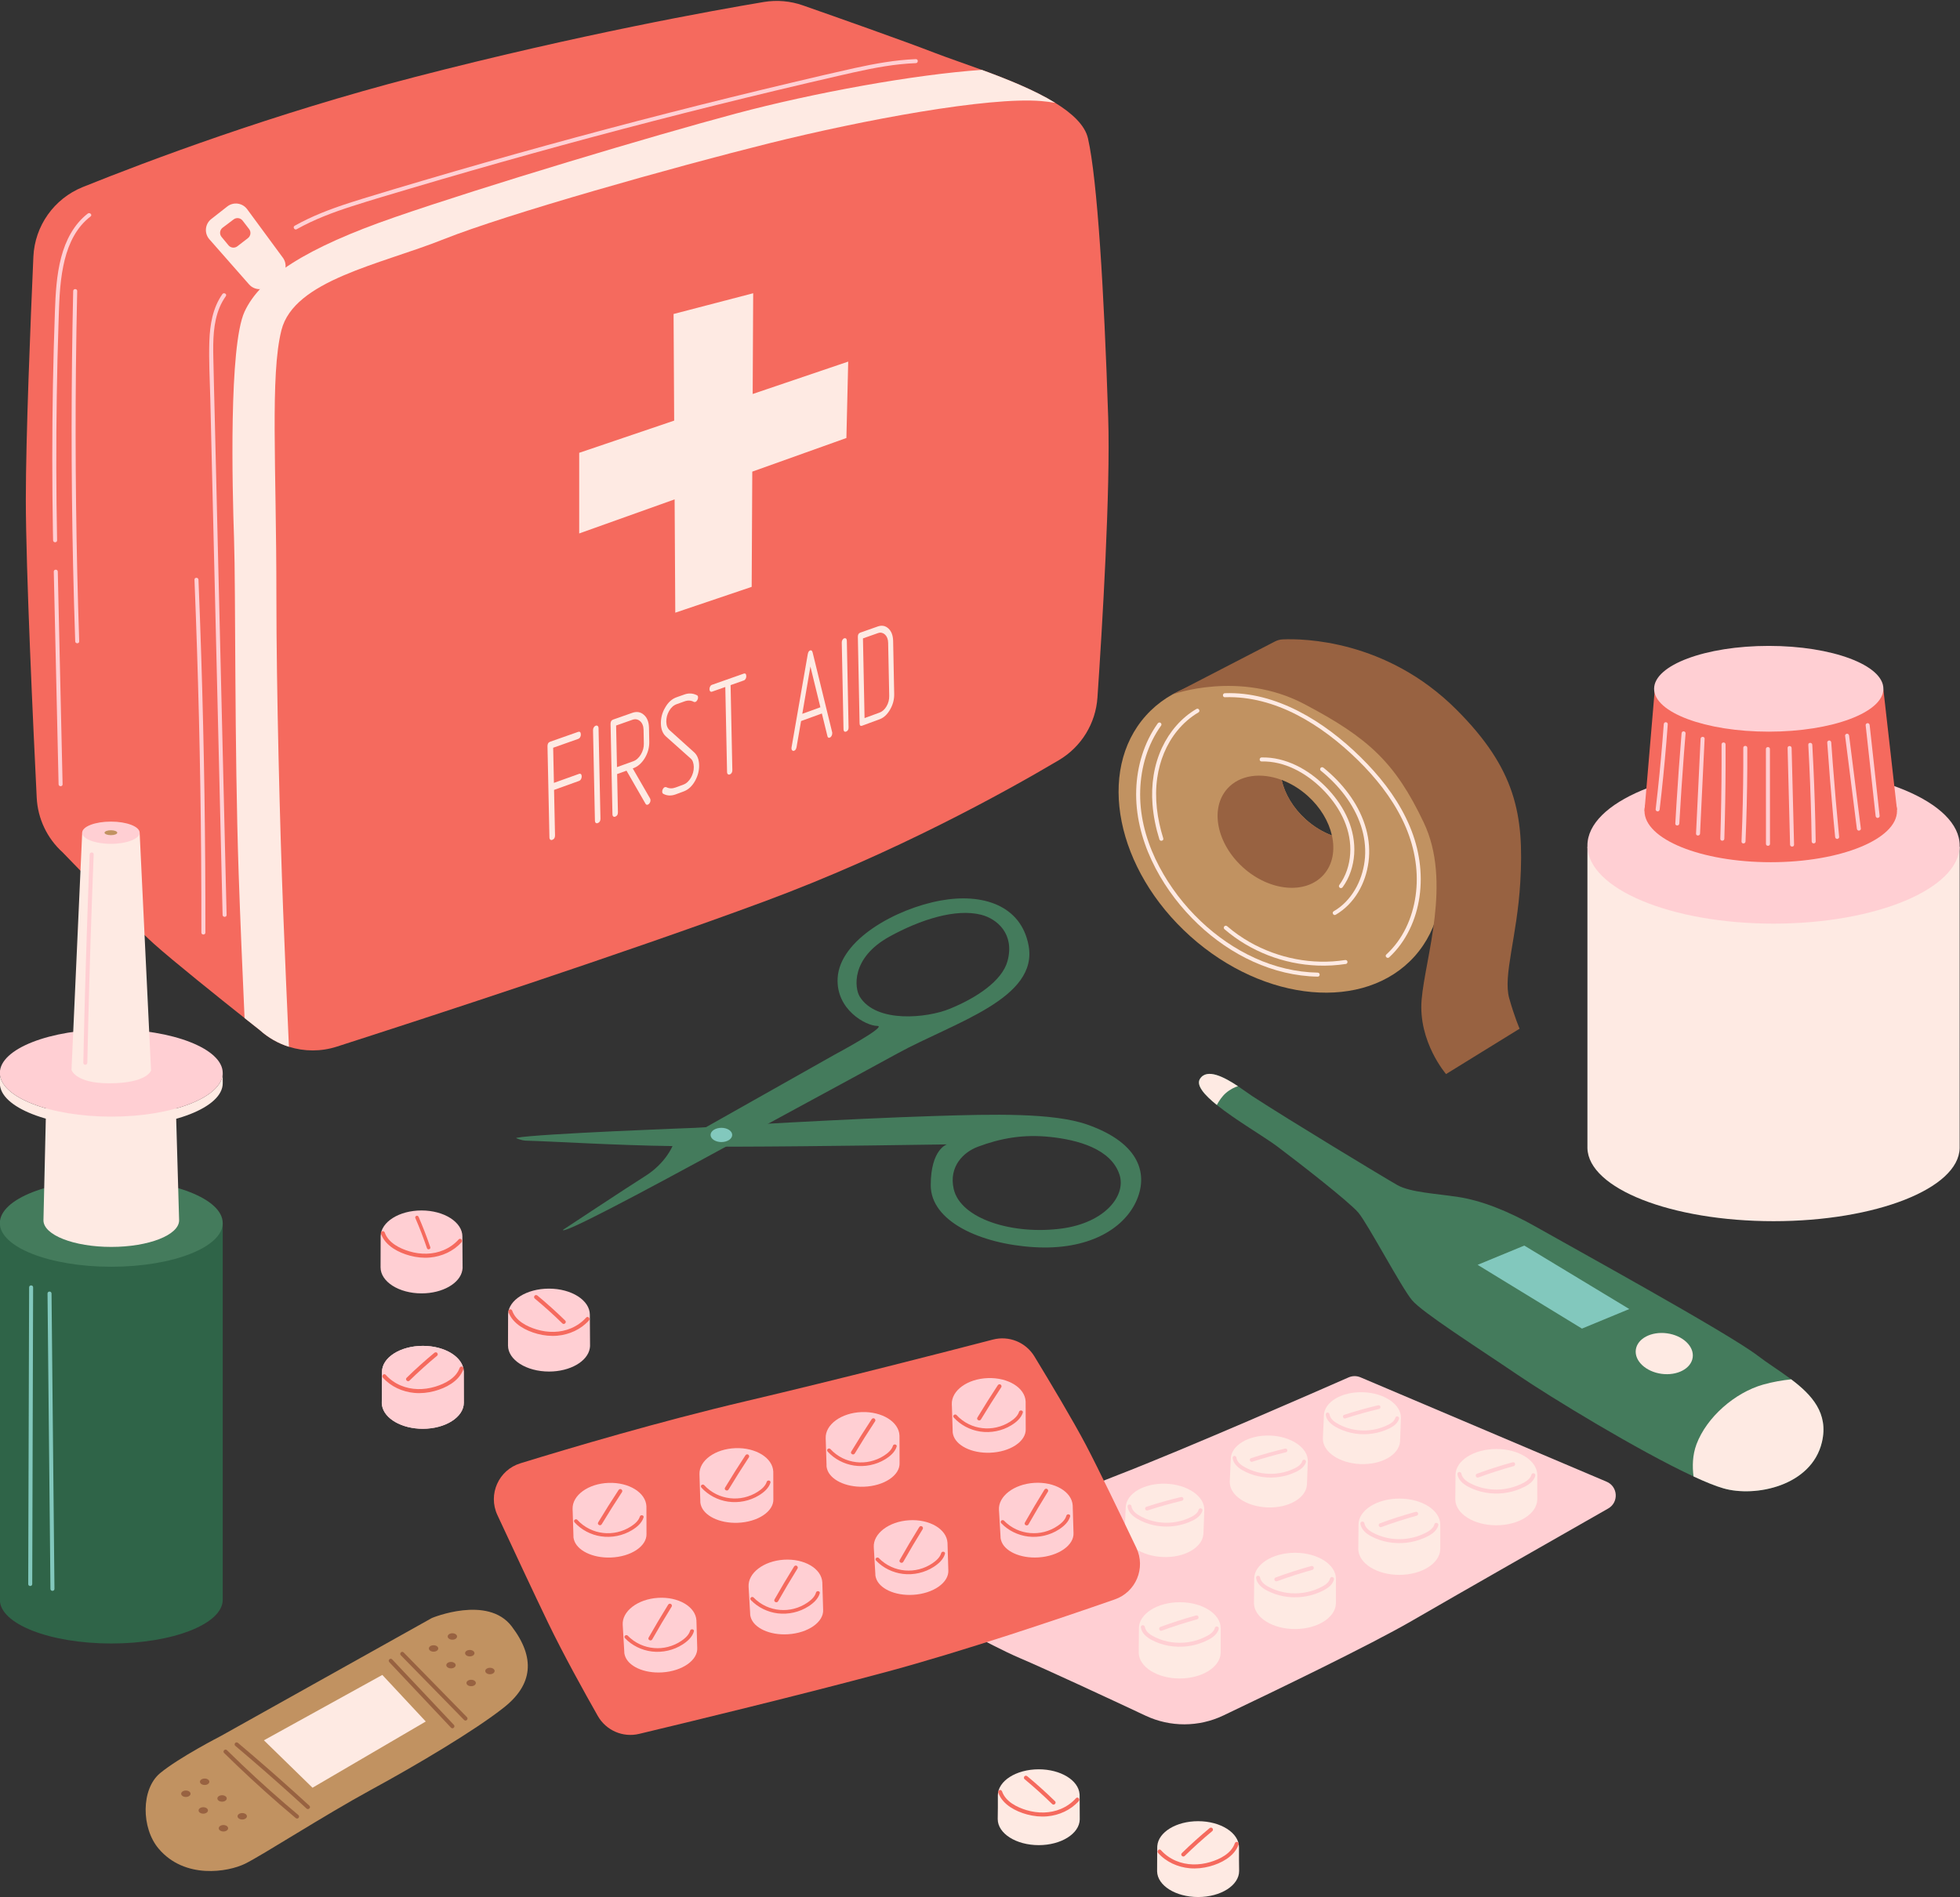 <?xml version="1.0" encoding="UTF-8"?><svg xmlns="http://www.w3.org/2000/svg" xmlns:xlink="http://www.w3.org/1999/xlink" height="408.6" preserveAspectRatio="xMidYMid meet" version="1.0" viewBox="39.0 45.6 422.1 408.6" width="422.1" zoomAndPan="magnify"><rect x="39.0" y="45.6" width="422.1" height="408.6" fill="#333333" stroke="none"/><g><g id="change1_1"><path d="M 138.887 347.727 L 138.871 341.125 C 138.871 341.113 138.871 341.105 138.871 341.098 C 138.871 341.086 138.871 341.074 138.871 341.062 L 138.867 340.992 C 138.781 337.941 134.875 335.484 130.066 335.484 C 125.203 335.484 121.262 337.996 121.262 341.098 C 121.262 341.113 121.262 341.133 121.262 341.152 C 121.262 341.152 121.227 347.023 121.227 347.023 L 121.219 347.723 C 121.219 347.727 121.219 347.73 121.219 347.734 C 121.219 347.738 121.219 347.82 121.219 347.891 C 121.219 347.953 121.25 348.195 121.273 348.344 C 121.754 351.156 125.5 353.344 130.055 353.344 C 134.93 353.344 138.887 350.832 138.887 347.734 C 138.887 347.727 138.887 347.727 138.887 347.727" fill="#ffcfd3"/></g><g id="change2_1"><path d="M 133.145 336.992 C 132.965 336.812 132.715 336.844 132.531 336.992 C 130.473 338.699 128.484 340.492 126.57 342.359 C 126.176 342.75 126.785 343.359 127.184 342.973 C 129.098 341.102 131.086 339.309 133.145 337.602 C 133.324 337.453 133.297 337.145 133.145 336.992" fill="#f56a5e"/></g><g id="change2_2"><path d="M 138.504 339.953 C 138.266 339.891 138.051 340.035 137.973 340.254 C 137.203 342.449 134.781 343.66 132.699 344.281 C 130.277 345.008 127.625 345.012 125.281 344.012 C 124.055 343.488 122.949 342.711 122.062 341.719 C 121.691 341.305 121.082 341.914 121.453 342.328 C 123.184 344.266 125.684 345.387 128.25 345.621 C 129.691 345.75 131.156 345.594 132.551 345.223 C 133.824 344.883 135.09 344.367 136.191 343.633 C 137.355 342.859 138.336 341.82 138.805 340.484 C 138.883 340.266 138.719 340.012 138.504 339.953" fill="#f56a5e"/></g><g id="change1_2"><path d="M 148.402 335.398 L 148.422 328.797 C 148.422 328.789 148.418 328.777 148.418 328.77 C 148.418 328.758 148.422 328.746 148.422 328.734 L 148.422 328.668 C 148.508 325.613 152.414 323.156 157.223 323.156 C 162.086 323.156 166.027 325.672 166.027 328.77 C 166.027 328.789 166.027 328.805 166.027 328.824 C 166.027 328.824 166.066 334.695 166.066 334.695 L 166.07 335.398 C 166.07 335.398 166.07 335.402 166.07 335.406 C 166.07 335.414 166.07 335.496 166.07 335.562 C 166.07 335.629 166.039 335.867 166.016 336.02 C 165.535 338.828 161.789 341.016 157.238 341.016 C 152.359 341.016 148.402 338.504 148.402 335.406 C 148.406 335.398 148.402 335.398 148.402 335.398" fill="#ffcfd3"/></g><g id="change2_3"><path d="M 154.145 324.664 C 154.324 324.484 154.574 324.516 154.758 324.664 C 156.816 326.371 158.805 328.164 160.719 330.035 C 161.117 330.422 160.504 331.031 160.105 330.645 C 158.195 328.773 156.203 326.984 154.145 325.273 C 153.965 325.125 153.992 324.816 154.145 324.664" fill="#f56a5e"/></g><g id="change2_4"><path d="M 148.785 327.629 C 149.023 327.562 149.238 327.707 149.316 327.93 C 150.086 330.125 152.508 331.332 154.59 331.957 C 157.012 332.68 159.664 332.684 162.008 331.684 C 163.234 331.16 164.34 330.387 165.227 329.391 C 165.598 328.977 166.207 329.59 165.836 330.004 C 164.105 331.941 161.605 333.062 159.039 333.293 C 157.598 333.422 156.133 333.27 154.738 332.895 C 153.465 332.555 152.199 332.039 151.098 331.309 C 149.934 330.531 148.953 329.496 148.484 328.156 C 148.406 327.938 148.57 327.688 148.785 327.629" fill="#f56a5e"/></g><g id="change1_3"><path d="M 120.957 318.562 L 120.973 311.961 C 120.973 311.953 120.973 311.941 120.973 311.934 C 120.973 311.922 120.973 311.91 120.973 311.898 L 120.973 311.832 C 121.062 308.777 124.969 306.32 129.777 306.32 C 134.641 306.32 138.582 308.836 138.582 311.934 C 138.582 311.953 138.578 311.969 138.578 311.988 C 138.582 311.988 138.617 317.859 138.617 317.859 L 138.621 318.562 C 138.621 318.562 138.621 318.566 138.621 318.57 C 138.621 318.578 138.625 318.66 138.625 318.727 C 138.625 318.793 138.594 319.031 138.566 319.18 C 138.09 321.992 134.344 324.18 129.789 324.18 C 124.914 324.18 120.957 321.668 120.957 318.57 C 120.957 318.562 120.957 318.562 120.957 318.562" fill="#ffcfd3"/></g><g id="change2_5"><path d="M 128.684 307.473 C 128.891 307.406 129.074 307.531 129.156 307.715 C 130.078 309.852 130.918 312.02 131.664 314.219 C 131.82 314.676 131.105 314.902 130.949 314.445 C 130.203 312.246 129.363 310.074 128.441 307.941 C 128.359 307.758 128.5 307.531 128.684 307.473" fill="#f56a5e"/></g><g id="change2_6"><path d="M 121.34 310.789 C 121.578 310.727 121.793 310.871 121.871 311.094 C 122.641 313.289 125.062 314.496 127.145 315.121 C 129.566 315.844 132.215 315.848 134.562 314.848 C 135.789 314.324 136.891 313.551 137.781 312.555 C 138.152 312.141 138.762 312.754 138.391 313.164 C 136.66 315.105 134.16 316.227 131.594 316.457 C 130.152 316.586 128.688 316.43 127.293 316.059 C 126.02 315.719 124.754 315.203 123.652 314.473 C 122.488 313.695 121.508 312.66 121.035 311.32 C 120.961 311.102 121.125 310.852 121.34 310.789" fill="#f56a5e"/></g><g id="change3_1"><path d="M 305.855 448.551 L 305.828 446.18 C 305.828 446.18 305.828 443.609 305.828 443.477 C 305.828 440.375 301.887 437.863 297.023 437.863 C 292.312 437.863 288.469 440.223 288.234 443.188 C 288.227 443.25 288.223 443.316 288.223 443.379 L 288.207 444.781 L 288.191 448.59 L 288.191 448.68 C 288.273 451.738 292.195 454.199 297.023 454.199 C 301.902 454.199 305.855 451.688 305.855 448.59 C 305.855 448.578 305.855 448.562 305.855 448.551" fill="#feeae3"/></g><g id="change2_7"><path d="M 300.094 439.371 C 299.914 439.191 299.66 439.223 299.48 439.371 C 297.422 441.078 295.434 442.871 293.52 444.738 C 293.121 445.129 293.734 445.738 294.133 445.352 C 296.043 443.48 298.031 441.688 300.094 439.98 C 300.27 439.832 300.246 439.523 300.094 439.371" fill="#f56a5e"/></g><g id="change2_8"><path d="M 305.453 442.332 C 305.215 442.27 305 442.414 304.922 442.633 C 304.152 444.832 301.73 446.039 299.648 446.66 C 297.227 447.387 294.574 447.391 292.23 446.391 C 291.004 445.867 289.898 445.09 289.012 444.098 C 288.641 443.684 288.031 444.293 288.402 444.707 C 290.133 446.645 292.633 447.766 295.199 448 C 296.641 448.129 298.105 447.973 299.5 447.602 C 300.773 447.262 302.039 446.746 303.141 446.012 C 304.305 445.238 305.285 444.199 305.754 442.863 C 305.832 442.645 305.668 442.391 305.453 442.332" fill="#f56a5e"/></g><g id="change3_2"><path d="M 253.867 437.375 L 253.895 435 C 253.895 435 253.895 432.434 253.895 432.297 C 253.895 429.199 257.836 426.688 262.699 426.688 C 267.41 426.688 271.254 429.043 271.488 432.008 C 271.496 432.074 271.5 432.137 271.5 432.203 L 271.516 433.605 L 271.531 437.41 L 271.531 437.504 C 271.449 440.559 267.527 443.023 262.699 443.023 C 257.82 443.023 253.867 440.512 253.867 437.41 C 253.867 437.398 253.867 437.387 253.867 437.375" fill="#feeae3"/></g><g id="change2_9"><path d="M 259.633 428.191 C 259.809 428.016 260.062 428.043 260.242 428.191 C 262.301 429.898 264.289 431.691 266.203 433.562 C 266.602 433.949 265.988 434.562 265.594 434.172 C 263.68 432.301 261.691 430.512 259.633 428.801 C 259.453 428.652 259.477 428.348 259.633 428.191" fill="#f56a5e"/></g><g id="change2_10"><path d="M 254.27 431.156 C 254.508 431.09 254.723 431.234 254.801 431.457 C 255.57 433.652 257.992 434.859 260.074 435.484 C 262.496 436.207 265.148 436.211 267.492 435.211 C 268.719 434.688 269.824 433.914 270.711 432.918 C 271.082 432.504 271.691 433.117 271.32 433.531 C 269.59 435.469 267.094 436.59 264.523 436.82 C 263.086 436.949 261.617 436.793 260.223 436.422 C 258.949 436.082 257.684 435.566 256.582 434.836 C 255.418 434.062 254.438 433.023 253.969 431.688 C 253.891 431.465 254.059 431.215 254.27 431.156" fill="#f56a5e"/></g><g id="change4_1"><path d="M 73.164 443.781 C 69.387 439.316 69.371 430.918 73.477 427.52 C 77.586 424.121 86.488 419.555 86.488 419.555 L 132.023 394.094 C 132.023 394.094 144.012 389.105 149.188 395.891 C 154.359 402.676 153.742 408.461 147.504 413.387 C 141.262 418.312 128.98 425.625 118.902 431.109 C 108.824 436.594 95.41 445.254 91.762 447.035 C 88.105 448.816 78.789 450.426 73.164 443.781" fill="#c19261"/></g><g id="change3_3"><path d="M 95.836 420.441 L 106.301 430.656 L 130.691 416.391 L 121.336 406.359 L 95.836 420.441" fill="#feeae3"/></g><g id="change5_1"><path d="M 105.629 434.531 C 101.703 430.93 97.719 427.391 93.676 423.914 C 92.543 422.941 91.406 421.973 90.262 421.008 C 90.086 420.859 89.828 420.836 89.652 421.008 C 89.496 421.164 89.473 421.469 89.652 421.617 C 93.723 425.059 97.742 428.559 101.703 432.125 C 102.812 433.125 103.918 434.133 105.02 435.141 C 105.43 435.516 106.039 434.906 105.629 434.531" fill="#986241"/></g><g id="change5_2"><path d="M 103.277 436.562 C 99.125 433.082 95.078 429.473 91.152 425.738 C 90.047 424.688 88.957 423.633 87.871 422.566 C 87.473 422.176 86.863 422.785 87.262 423.176 C 91.125 426.977 95.105 430.66 99.195 434.215 C 100.344 435.211 101.504 436.195 102.668 437.176 C 102.848 437.324 103.102 437.352 103.277 437.176 C 103.434 437.02 103.457 436.715 103.277 436.562" fill="#986241"/></g><g id="change5_3"><path d="M 136.746 417.117 L 126.371 406.109 C 125.398 405.074 124.422 404.039 123.445 403.004 C 123.062 402.598 122.453 403.211 122.836 403.613 L 133.211 414.625 C 134.184 415.66 135.16 416.695 136.137 417.73 C 136.516 418.133 137.125 417.523 136.746 417.117" fill="#986241"/></g><g id="change5_4"><path d="M 139.562 415.457 C 136.023 411.836 132.484 408.219 128.945 404.602 C 127.938 403.57 126.934 402.543 125.926 401.516 C 125.539 401.117 124.926 401.73 125.316 402.125 C 128.855 405.746 132.395 409.363 135.938 412.98 C 136.941 414.008 137.949 415.035 138.953 416.066 C 139.344 416.461 139.953 415.852 139.562 415.457" fill="#986241"/></g><g id="change5_5"><path d="M 82.062 429.371 C 82.062 428.988 82.516 428.676 83.074 428.676 C 83.629 428.676 84.082 428.988 84.082 429.371 C 84.082 429.754 83.629 430.066 83.074 430.066 C 82.516 430.066 82.062 429.754 82.062 429.371" fill="#986241"/></g><g id="change5_6"><path d="M 85.812 432.969 C 85.812 432.582 86.266 432.273 86.824 432.273 C 87.379 432.273 87.832 432.582 87.832 432.969 C 87.832 433.352 87.379 433.66 86.824 433.66 C 86.266 433.66 85.812 433.352 85.812 432.969" fill="#986241"/></g><g id="change5_7"><path d="M 90.156 436.805 C 90.156 436.422 90.609 436.113 91.164 436.113 C 91.723 436.113 92.176 436.422 92.176 436.805 C 92.176 437.188 91.723 437.5 91.164 437.5 C 90.609 437.5 90.156 437.188 90.156 436.805" fill="#986241"/></g><g id="change5_8"><path d="M 78.016 431.953 C 78.016 431.566 78.469 431.258 79.023 431.258 C 79.582 431.258 80.035 431.566 80.035 431.953 C 80.035 432.336 79.582 432.645 79.023 432.645 C 78.469 432.645 78.016 432.336 78.016 431.953" fill="#986241"/></g><g id="change5_9"><path d="M 81.766 435.547 C 81.766 435.164 82.219 434.855 82.777 434.855 C 83.332 434.855 83.785 435.164 83.785 435.547 C 83.785 435.93 83.332 436.242 82.777 436.242 C 82.219 436.242 81.766 435.93 81.766 435.547" fill="#986241"/></g><g id="change5_10"><path d="M 86.109 439.387 C 86.109 439.004 86.562 438.691 87.117 438.691 C 87.676 438.691 88.129 439.004 88.129 439.387 C 88.129 439.77 87.676 440.082 87.117 440.082 C 86.562 440.082 86.109 439.77 86.109 439.387" fill="#986241"/></g><g id="change5_11"><path d="M 135.41 398.078 C 135.41 397.695 135.863 397.387 136.422 397.387 C 136.977 397.387 137.43 397.695 137.43 398.078 C 137.43 398.465 136.977 398.773 136.422 398.773 C 135.863 398.773 135.41 398.465 135.41 398.078" fill="#986241"/></g><g id="change5_12"><path d="M 139.16 401.676 C 139.16 401.293 139.613 400.98 140.172 400.98 C 140.727 400.98 141.18 401.293 141.18 401.676 C 141.18 402.059 140.727 402.371 140.172 402.371 C 139.613 402.371 139.16 402.059 139.16 401.676" fill="#986241"/></g><g id="change5_13"><path d="M 143.504 405.516 C 143.504 405.133 143.957 404.82 144.516 404.82 C 145.07 404.82 145.523 405.133 145.523 405.516 C 145.523 405.898 145.07 406.211 144.516 406.211 C 143.957 406.211 143.504 405.898 143.504 405.516" fill="#986241"/></g><g id="change5_14"><path d="M 131.363 400.66 C 131.363 400.277 131.816 399.969 132.371 399.969 C 132.93 399.969 133.383 400.277 133.383 400.66 C 133.383 401.043 132.93 401.355 132.371 401.355 C 131.816 401.355 131.363 401.043 131.363 400.66" fill="#986241"/></g><g id="change5_15"><path d="M 135.113 404.258 C 135.113 403.875 135.566 403.562 136.125 403.562 C 136.68 403.562 137.133 403.875 137.133 404.258 C 137.133 404.641 136.68 404.949 136.125 404.949 C 135.566 404.949 135.113 404.641 135.113 404.258" fill="#986241"/></g><g id="change5_16"><path d="M 139.457 408.098 C 139.457 407.715 139.91 407.402 140.469 407.402 C 141.023 407.402 141.477 407.715 141.477 408.098 C 141.477 408.48 141.023 408.789 140.469 408.789 C 139.91 408.789 139.457 408.48 139.457 408.098" fill="#986241"/></g><g id="change3_4"><path d="M 380.863 227.984 L 380.863 292.898 C 381.078 301.602 398.941 308.629 420.949 308.629 C 442.957 308.629 460.82 301.602 461.027 292.898 C 461.031 292.898 461.031 227.984 461.031 227.984 L 380.863 227.984" fill="#feeae3"/></g><g id="change1_4"><path d="M 380.863 227.715 C 380.863 218.426 398.812 210.895 420.949 210.895 C 443.086 210.895 461.031 218.426 461.031 227.715 C 461.031 237.008 443.086 244.539 420.949 244.539 C 398.812 244.539 380.863 237.008 380.863 227.715" fill="#ffcfd3"/></g><g id="change2_11"><path d="M 393.152 220.262 C 393.152 214.16 405.328 209.211 420.344 209.211 C 435.363 209.211 447.535 214.16 447.535 220.262 C 447.535 226.363 435.363 231.309 420.344 231.309 C 405.328 231.309 393.152 226.363 393.152 220.262" fill="#f56a5e"/></g><g id="change2_12"><path d="M 393.152 220.262 L 395.383 193.957 L 444.598 194.086 L 447.535 220.027 L 393.152 220.262" fill="#f56a5e"/></g><g id="change1_5"><path d="M 395.223 193.957 C 395.223 188.855 406.277 184.719 419.914 184.719 C 433.547 184.719 444.602 188.855 444.602 193.957 C 444.602 199.059 433.547 203.191 419.914 203.191 C 406.277 203.191 395.223 199.059 395.223 193.957" fill="#ffcfd3"/></g><g id="change1_6"><path d="M 397.734 201.152 C 397.488 201.152 397.32 201.352 397.305 201.582 C 396.953 206.371 396.523 211.156 396.008 215.934 C 395.859 217.27 395.711 218.605 395.555 219.938 C 395.527 220.168 395.77 220.367 395.984 220.367 C 396.242 220.367 396.391 220.172 396.418 219.938 C 396.98 215.168 397.457 210.387 397.855 205.602 C 397.965 204.262 398.066 202.922 398.164 201.582 C 398.184 201.352 397.957 201.152 397.734 201.152" fill="#ffcfd3"/></g><g id="change1_7"><path d="M 401.57 203.117 C 401.32 203.117 401.16 203.312 401.141 203.547 C 400.723 208.594 400.355 213.648 400.043 218.703 C 399.953 220.129 399.867 221.559 399.789 222.984 C 399.758 223.539 400.621 223.539 400.652 222.984 C 400.938 217.93 401.273 212.875 401.66 207.824 C 401.773 206.398 401.887 204.973 402.004 203.547 C 402.023 203.316 401.793 203.117 401.57 203.117" fill="#ffcfd3"/></g><g id="change1_8"><path d="M 405.238 204.723 C 404.98 210.039 404.727 215.352 404.469 220.668 C 404.398 222.16 404.324 223.656 404.254 225.148 C 404.227 225.703 405.09 225.703 405.117 225.148 C 405.371 219.836 405.629 214.52 405.883 209.203 C 405.957 207.711 406.027 206.219 406.102 204.723 C 406.125 204.168 405.262 204.172 405.238 204.723" fill="#ffcfd3"/></g><g id="change1_9"><path d="M 410.613 205.934 C 410.609 205.375 409.746 205.375 409.75 205.934 C 409.773 211.215 409.727 216.5 409.605 221.781 C 409.57 223.277 409.531 224.77 409.484 226.262 C 409.469 226.816 410.328 226.816 410.348 226.262 C 410.512 220.98 410.602 215.695 410.617 210.41 C 410.621 208.918 410.621 207.426 410.613 205.934" fill="#ffcfd3"/></g><g id="change1_10"><path d="M 415.293 206.672 C 415.293 206.117 414.43 206.117 414.43 206.672 C 414.453 211.91 414.383 217.152 414.215 222.387 C 414.168 223.875 414.109 225.363 414.051 226.852 C 414.023 227.406 414.891 227.406 414.91 226.852 C 415.133 221.617 415.258 216.379 415.289 211.141 C 415.301 209.648 415.301 208.16 415.293 206.672" fill="#ffcfd3"/></g><g id="change1_11"><path d="M 420.168 211.41 C 420.168 209.914 420.164 208.422 420.164 206.926 C 420.164 206.371 419.301 206.371 419.301 206.926 C 419.305 212.242 419.309 217.562 419.312 222.879 C 419.312 224.371 419.312 225.867 419.312 227.363 C 419.312 227.918 420.18 227.918 420.18 227.363 C 420.176 222.043 420.172 216.727 420.168 211.41" fill="#ffcfd3"/></g><g id="change1_12"><path d="M 424.953 211.266 C 424.914 209.746 424.875 208.223 424.836 206.703 C 424.82 206.148 423.957 206.148 423.973 206.703 L 424.387 222.969 C 424.426 224.488 424.465 226.012 424.504 227.531 C 424.516 228.086 425.379 228.09 425.363 227.531 C 425.227 222.109 425.09 216.688 424.953 211.266" fill="#ffcfd3"/></g><g id="change1_13"><path d="M 429.523 210.574 C 429.453 209.055 429.375 207.535 429.289 206.016 C 429.262 205.465 428.398 205.461 428.43 206.016 C 428.727 211.434 428.941 216.855 429.07 222.277 C 429.105 223.801 429.137 225.32 429.16 226.844 C 429.168 227.398 430.031 227.398 430.023 226.844 C 429.941 221.418 429.773 215.992 429.523 210.574" fill="#ffcfd3"/></g><g id="change1_14"><path d="M 433.695 209.969 C 433.582 208.488 433.473 207.004 433.371 205.52 C 433.355 205.289 433.184 205.09 432.938 205.09 C 432.719 205.09 432.492 205.285 432.508 205.52 C 432.879 210.828 433.305 216.129 433.789 221.426 C 433.926 222.906 434.066 224.387 434.211 225.867 C 434.234 226.098 434.395 226.297 434.641 226.297 C 434.859 226.297 435.098 226.102 435.074 225.867 C 434.555 220.574 434.098 215.273 433.695 209.969" fill="#ffcfd3"/></g><g id="change1_15"><path d="M 437.777 208.469 C 437.59 207 437.402 205.531 437.219 204.066 C 437.188 203.832 437.039 203.633 436.785 203.633 C 436.574 203.633 436.324 203.832 436.355 204.066 C 437.016 209.27 437.672 214.473 438.332 219.676 C 438.516 221.145 438.703 222.613 438.887 224.082 C 438.918 224.312 439.066 224.512 439.32 224.512 C 439.531 224.512 439.781 224.312 439.75 224.082 C 439.094 218.879 438.434 213.672 437.777 208.469" fill="#ffcfd3"/></g><g id="change1_16"><path d="M 442.117 206.078 L 441.645 201.793 C 441.621 201.562 441.465 201.359 441.215 201.359 C 441 201.359 440.758 201.559 440.781 201.793 C 441.34 206.879 441.898 211.969 442.457 217.055 C 442.613 218.484 442.77 219.91 442.93 221.34 C 442.953 221.574 443.109 221.773 443.359 221.773 C 443.574 221.773 443.816 221.574 443.793 221.34 C 443.234 216.254 442.676 211.168 442.117 206.078" fill="#ffcfd3"/></g><g id="change4_2"><path d="M 315.008 213.586 C 316.949 214.312 318.871 215.457 320.609 217.012 C 323.379 219.492 325.164 222.559 325.836 225.547 C 323.895 224.824 321.973 223.676 320.238 222.121 C 317.469 219.641 315.68 216.574 315.008 213.586 Z M 334.062 204.066 C 318.086 189.75 296.469 187.812 285.777 199.738 C 275.086 211.668 279.371 232.945 295.348 247.266 C 311.324 261.582 332.941 263.52 343.633 251.594 C 354.324 239.66 350.039 218.387 334.062 204.066" fill="#c19261"/></g><g id="change5_17"><path d="M 324.035 234.027 C 320.207 238.297 312.469 237.605 306.746 232.48 C 301.027 227.352 299.496 219.734 303.324 215.465 C 305.988 212.488 310.555 211.922 315.008 213.586 C 315.68 216.574 317.469 219.641 320.238 222.121 C 321.973 223.676 323.895 224.824 325.836 225.547 C 326.559 228.73 326.012 231.824 324.035 234.027" fill="#986241"/></g><g id="change5_18"><path d="M 350.418 276.941 C 350.418 276.941 344.395 269.996 345.156 260.926 C 345.922 251.852 351.707 235.559 345.609 222.754 C 339.512 209.945 333.832 204.562 319.816 197.211 C 305.895 189.902 291.48 195.184 291.48 195.184 L 313.578 183.762 C 314.098 183.496 314.668 183.34 315.254 183.316 C 319.492 183.129 337.531 183.32 352.652 198.441 C 365.422 211.207 367.258 221.109 366.406 235.613 C 365.723 247.336 362.648 255.738 364.02 260.613 C 365.164 264.688 366.258 267.168 366.258 267.168 L 350.418 276.941" fill="#986241"/></g><g id="change3_5"><path d="M 322.777 255.094 C 318.105 255.012 313.484 253.879 309.238 251.945 C 304.945 249.992 301.02 247.27 297.605 244.027 C 294.023 240.629 290.973 236.648 288.664 232.281 C 286.273 227.77 284.711 222.754 284.551 217.629 C 284.398 212.695 285.492 207.68 288.043 203.426 C 288.363 202.891 288.703 202.367 289.066 201.863 C 289.203 201.672 289.102 201.383 288.91 201.273 C 288.695 201.145 288.457 201.238 288.32 201.426 C 285.348 205.586 283.855 210.668 283.691 215.75 C 283.52 220.984 284.805 226.168 287.012 230.898 C 289.164 235.508 292.176 239.746 295.727 243.387 C 299.086 246.832 302.992 249.781 307.289 251.961 C 311.562 254.133 316.227 255.535 321.016 255.879 C 321.602 255.922 322.191 255.945 322.777 255.957 C 323.336 255.969 323.336 255.105 322.777 255.094" fill="#feeae3"/></g><g id="change3_6"><path d="M 342.645 223.68 C 340.531 218.617 337.258 214.125 333.484 210.176 C 329.637 206.148 325.27 202.523 320.43 199.75 C 315.664 197.02 310.348 195.129 304.824 194.914 C 304.145 194.887 303.465 194.887 302.785 194.91 C 302.234 194.934 302.23 195.797 302.785 195.773 C 308.191 195.582 313.488 197.094 318.266 199.555 C 323.121 202.059 327.48 205.461 331.379 209.273 C 335.207 213.02 338.617 217.27 340.988 222.102 C 343.227 226.668 344.41 231.699 344.047 236.797 C 343.707 241.559 342.023 246.328 338.809 249.914 C 338.414 250.359 337.992 250.781 337.555 251.188 C 337.148 251.562 337.758 252.176 338.168 251.797 C 341.84 248.402 344 243.656 344.699 238.746 C 345.43 233.621 344.633 228.445 342.645 223.68" fill="#feeae3"/></g><g id="change3_7"><path d="M 329.305 222.07 C 328.293 219.68 326.801 217.516 325.035 215.621 C 323.281 213.742 321.238 212.098 318.973 210.875 C 316.715 209.66 314.219 208.863 311.648 208.754 C 311.332 208.738 311.016 208.738 310.695 208.746 C 310.145 208.758 310.141 209.621 310.695 209.609 C 313.141 209.551 315.551 210.16 317.746 211.219 C 319.984 212.297 322 213.793 323.758 215.539 C 325.516 217.293 327.027 219.301 328.117 221.535 C 329.191 223.734 329.812 226.148 329.805 228.598 C 329.797 231.012 329.195 233.434 327.918 235.492 C 327.758 235.75 327.59 236 327.41 236.242 C 327.273 236.434 327.379 236.727 327.566 236.836 C 327.785 236.961 328.02 236.867 328.156 236.68 C 329.66 234.617 330.461 232.113 330.633 229.582 C 330.809 227.008 330.305 224.438 329.305 222.07" fill="#feeae3"/></g><g id="change3_8"><path d="M 333.207 224.172 C 332.535 221.715 331.395 219.391 329.949 217.293 C 328.488 215.172 326.727 213.258 324.773 211.582 C 324.527 211.375 324.281 211.172 324.035 210.969 C 323.852 210.82 323.602 210.789 323.422 210.969 C 323.27 211.121 323.242 211.43 323.422 211.578 C 325.355 213.145 327.133 214.922 328.621 216.918 C 330.098 218.895 331.309 221.082 332.082 223.426 C 332.809 225.637 333.137 227.945 332.961 230.27 C 332.793 232.465 332.191 234.641 331.164 236.59 C 330.152 238.508 328.727 240.223 326.922 241.438 C 326.691 241.594 326.457 241.738 326.219 241.879 C 325.742 242.156 326.176 242.902 326.656 242.625 C 328.641 241.465 330.273 239.781 331.461 237.82 C 332.664 235.832 333.41 233.586 333.719 231.285 C 334.035 228.902 333.844 226.488 333.207 224.172" fill="#feeae3"/></g><g id="change3_9"><path d="M 296.656 198.305 C 293.402 200.203 290.875 203.191 289.277 206.582 C 287.477 210.406 286.875 214.68 287.203 218.875 C 287.402 221.43 287.922 223.949 288.684 226.395 C 288.852 226.922 289.684 226.695 289.516 226.164 C 288.211 221.988 287.594 217.512 288.219 213.156 C 288.746 209.48 290.164 205.906 292.516 203.012 C 293.801 201.434 295.336 200.074 297.09 199.047 C 297.57 198.77 297.137 198.023 296.656 198.305" fill="#feeae3"/></g><g id="change3_10"><path d="M 329.18 252.688 C 329.113 252.441 328.879 252.352 328.648 252.387 C 325.16 252.926 321.566 252.84 318.102 252.18 C 314.613 251.516 311.234 250.285 308.145 248.527 C 306.422 247.547 304.793 246.406 303.289 245.109 C 303.113 244.961 302.852 244.938 302.68 245.109 C 302.523 245.266 302.5 245.57 302.68 245.723 C 305.465 248.125 308.656 250.016 312.086 251.352 C 315.477 252.672 319.09 253.426 322.723 253.57 C 324.781 253.656 326.844 253.531 328.879 253.219 C 329.109 253.184 329.234 252.895 329.18 252.688" fill="#feeae3"/></g><g id="change1_17"><path d="M 302.441 415.105 C 297.16 417.617 291.031 417.637 285.734 415.152 C 277.293 411.195 264.633 405.301 258.605 402.723 C 252.121 399.949 240.094 393.164 233.117 389.141 C 230.844 387.828 231.004 384.496 233.395 383.41 C 244.039 378.574 267.086 368.203 279.68 363.328 C 294.5 357.594 323.07 345.07 329.426 342.277 C 330.242 341.918 331.164 341.91 331.984 342.258 L 384.996 364.742 C 387.457 365.785 387.656 369.191 385.336 370.516 C 374.844 376.492 352.582 389.191 342.969 394.758 C 334.066 399.91 313.906 409.645 302.441 415.105" fill="#ffcfd3"/></g><g id="change3_11"><path d="M 301.887 396.309 L 301.887 396.293 C 301.871 393.203 297.934 390.699 293.082 390.699 C 288.219 390.699 284.273 393.211 284.273 396.309 C 284.273 396.344 284.277 396.379 284.277 396.41 C 284.273 396.41 284.234 401.492 284.234 401.492 C 284.234 401.5 284.234 401.508 284.234 401.516 C 284.234 401.52 284.234 401.523 284.234 401.531 L 284.234 401.605 C 284.316 404.664 288.234 407.125 293.059 407.125 C 297.867 407.125 301.777 404.68 301.879 401.637 C 301.883 401.637 301.883 401.566 301.883 401.566 C 301.883 401.551 301.887 401.531 301.887 401.516 C 301.887 401.496 301.883 401.48 301.883 401.465 L 301.887 396.309" fill="#feeae3"/></g><g id="change1_18"><path d="M 297.094 393.816 C 297.008 393.578 296.766 393.504 296.539 393.562 C 293.961 394.277 291.41 395.098 288.898 396.02 C 288.379 396.211 288.684 397.02 289.207 396.824 C 291.719 395.906 294.266 395.086 296.844 394.371 C 297.07 394.309 297.172 394.02 297.094 393.816" fill="#ffcfd3"/></g><g id="change1_19"><path d="M 300.629 396.23 C 300.352 397.297 299.168 397.879 298.25 398.309 C 297.18 398.812 296.023 399.141 294.852 399.312 C 292.547 399.648 290.098 399.324 287.98 398.34 C 286.953 397.863 285.734 397.184 285.531 395.961 C 285.492 395.73 285.207 395.602 285 395.656 C 284.758 395.727 284.66 395.957 284.699 396.188 C 284.902 397.418 285.977 398.273 287.016 398.824 C 288.156 399.43 289.398 399.852 290.668 400.078 C 293.262 400.543 295.949 400.246 298.363 399.199 C 299.605 398.66 301.094 397.875 301.461 396.457 C 301.598 395.922 300.766 395.691 300.629 396.23" fill="#ffcfd3"/></g><g id="change3_12"><path d="M 326.703 385.66 L 326.703 385.645 C 326.688 382.551 322.75 380.051 317.895 380.051 C 313.035 380.051 309.094 382.562 309.094 385.66 C 309.094 385.695 309.094 385.727 309.098 385.762 C 309.094 385.762 309.051 390.844 309.051 390.844 C 309.051 390.852 309.051 390.855 309.051 390.863 C 309.051 390.871 309.051 390.875 309.051 390.883 L 309.051 390.957 C 309.133 394.016 313.051 396.477 317.875 396.477 C 322.688 396.477 326.594 394.031 326.695 390.988 C 326.699 390.988 326.699 390.918 326.699 390.918 C 326.699 390.898 326.703 390.883 326.703 390.863 C 326.703 390.848 326.699 390.832 326.699 390.812 L 326.703 385.66" fill="#feeae3"/></g><g id="change1_20"><path d="M 321.91 383.164 C 321.82 382.93 321.578 382.852 321.355 382.914 C 318.777 383.629 316.227 384.449 313.715 385.371 C 313.195 385.562 313.5 386.367 314.023 386.176 C 316.535 385.254 319.082 384.438 321.66 383.723 C 321.887 383.66 321.988 383.367 321.91 383.164" fill="#ffcfd3"/></g><g id="change1_21"><path d="M 325.445 385.578 C 325.168 386.648 323.984 387.23 323.066 387.66 C 321.996 388.164 320.84 388.492 319.668 388.664 C 317.363 389 314.914 388.676 312.797 387.691 C 311.77 387.215 310.551 386.531 310.348 385.309 C 310.309 385.078 310.023 384.953 309.816 385.008 C 309.57 385.074 309.477 385.309 309.516 385.539 C 309.719 386.77 310.789 387.621 311.832 388.176 C 312.973 388.777 314.215 389.199 315.484 389.43 C 318.074 389.895 320.766 389.598 323.184 388.551 C 324.426 388.012 325.91 387.227 326.277 385.809 C 326.414 385.27 325.582 385.039 325.445 385.578" fill="#ffcfd3"/></g><g id="change3_13"><path d="M 349.172 373.988 L 349.172 373.973 C 349.156 370.883 345.219 368.379 340.367 368.379 C 335.504 368.379 331.562 370.891 331.562 373.988 C 331.562 374.023 331.562 374.059 331.566 374.094 C 331.562 374.094 331.52 379.172 331.52 379.172 C 331.52 379.18 331.52 379.188 331.52 379.195 C 331.52 379.199 331.52 379.207 331.52 379.211 L 331.52 379.289 C 331.602 382.344 335.52 384.809 340.344 384.809 C 345.156 384.809 349.062 382.359 349.164 379.316 C 349.168 379.316 349.168 379.246 349.168 379.246 C 349.168 379.23 349.172 379.215 349.172 379.195 C 349.172 379.18 349.168 379.16 349.168 379.145 L 349.172 373.988" fill="#feeae3"/></g><g id="change1_22"><path d="M 344.379 371.496 C 344.289 371.262 344.051 371.184 343.824 371.246 C 341.246 371.961 338.695 372.777 336.188 373.699 C 335.664 373.891 335.969 374.699 336.492 374.508 C 339.004 373.586 341.551 372.766 344.129 372.051 C 344.355 371.988 344.457 371.699 344.379 371.496" fill="#ffcfd3"/></g><g id="change1_23"><path d="M 347.914 373.91 C 347.637 374.977 346.453 375.559 345.535 375.992 C 344.465 376.492 343.309 376.82 342.137 376.992 C 339.832 377.332 337.383 377.004 335.27 376.023 C 334.242 375.547 333.02 374.863 332.816 373.641 C 332.777 373.41 332.492 373.281 332.285 373.34 C 332.043 373.406 331.945 373.641 331.984 373.871 C 332.188 375.102 333.262 375.953 334.301 376.504 C 335.441 377.109 336.684 377.531 337.953 377.758 C 340.547 378.223 343.234 377.93 345.652 376.883 C 346.895 376.344 348.379 375.559 348.746 374.141 C 348.887 373.602 348.055 373.371 347.914 373.91" fill="#ffcfd3"/></g><g id="change3_14"><path d="M 370.062 363.312 L 370.062 363.293 C 370.047 360.203 366.109 357.699 361.258 357.699 C 356.395 357.699 352.453 360.211 352.453 363.312 C 352.453 363.344 352.453 363.379 352.457 363.414 C 352.453 363.414 352.41 368.492 352.41 368.492 C 352.41 368.5 352.41 368.508 352.41 368.516 C 352.41 368.52 352.41 368.527 352.41 368.531 L 352.41 368.609 C 352.492 371.664 356.41 374.129 361.234 374.129 C 366.047 374.129 369.953 371.68 370.059 368.641 C 370.059 368.641 370.059 368.57 370.059 368.57 C 370.059 368.551 370.062 368.535 370.062 368.516 C 370.062 368.5 370.059 368.48 370.059 368.465 L 370.062 363.312" fill="#feeae3"/></g><g id="change1_24"><path d="M 365.27 360.816 C 365.184 360.582 364.941 360.504 364.715 360.566 C 362.137 361.281 359.59 362.102 357.078 363.02 C 356.555 363.211 356.859 364.02 357.383 363.828 C 359.895 362.906 362.441 362.086 365.02 361.371 C 365.246 361.312 365.348 361.02 365.27 360.816" fill="#ffcfd3"/></g><g id="change1_25"><path d="M 368.805 363.23 C 368.527 364.297 367.344 364.883 366.43 365.312 C 365.355 365.812 364.199 366.141 363.027 366.312 C 360.723 366.652 358.273 366.324 356.16 365.344 C 355.133 364.867 353.91 364.184 353.707 362.961 C 353.668 362.73 353.383 362.602 353.176 362.66 C 352.934 362.727 352.836 362.961 352.875 363.191 C 353.082 364.422 354.152 365.273 355.191 365.824 C 356.332 366.43 357.574 366.852 358.848 367.078 C 361.438 367.547 364.125 367.25 366.543 366.203 C 367.785 365.664 369.27 364.879 369.637 363.461 C 369.777 362.922 368.941 362.691 368.805 363.23" fill="#ffcfd3"/></g><g id="change3_15"><path d="M 298.355 370.883 L 298.355 370.863 C 298.449 367.895 294.758 365.348 290.094 365.176 C 285.418 365.004 281.539 367.277 281.43 370.258 C 281.43 370.289 281.43 370.324 281.43 370.355 C 281.426 370.355 281.207 375.234 281.207 375.234 C 281.207 375.242 281.207 375.25 281.207 375.258 C 281.207 375.266 281.207 375.27 281.207 375.273 L 281.203 375.348 C 281.172 378.289 284.852 380.793 289.488 380.965 C 294.113 381.137 297.953 378.922 298.16 376.004 C 298.164 376.004 298.168 375.934 298.168 375.934 C 298.168 375.918 298.172 375.902 298.172 375.887 C 298.172 375.867 298.172 375.852 298.172 375.836 L 298.355 370.883" fill="#feeae3"/></g><g id="change1_26"><path d="M 293.84 368.312 C 293.762 368.086 293.531 368.004 293.312 368.055 C 290.812 368.648 288.332 369.348 285.887 370.145 C 285.375 370.309 285.645 371.094 286.152 370.93 C 288.598 370.133 291.078 369.438 293.578 368.84 C 293.797 368.789 293.906 368.512 293.84 368.312" fill="#ffcfd3"/></g><g id="change1_27"><path d="M 297.148 370.758 C 296.848 371.777 295.688 372.293 294.793 372.676 C 293.742 373.121 292.621 373.395 291.488 373.52 C 289.262 373.762 286.922 373.359 284.922 372.34 C 283.949 371.848 282.805 371.148 282.648 369.965 C 282.621 369.742 282.352 369.609 282.148 369.656 C 281.914 369.711 281.812 369.934 281.84 370.156 C 281.996 371.348 282.992 372.203 283.977 372.77 C 285.051 373.391 286.23 373.844 287.441 374.105 C 289.914 374.645 292.512 374.457 294.871 373.535 C 296.082 373.062 297.539 372.359 297.941 371.008 C 298.094 370.496 297.301 370.246 297.148 370.758" fill="#ffcfd3"/></g><g id="change3_16"><path d="M 320.645 360.398 C 320.645 360.398 320.648 360.383 320.648 360.383 C 320.738 357.469 317.117 354.977 312.547 354.805 C 307.965 354.637 304.164 356.867 304.055 359.785 C 304.055 359.816 304.059 359.852 304.059 359.883 C 304.055 359.883 303.84 364.664 303.84 364.664 C 303.836 364.672 303.836 364.68 303.836 364.688 C 303.836 364.691 303.836 364.699 303.836 364.703 L 303.832 364.773 C 303.805 367.656 307.41 370.113 311.957 370.281 C 316.488 370.449 320.254 368.277 320.457 365.418 C 320.461 365.418 320.461 365.352 320.461 365.352 C 320.461 365.336 320.465 365.316 320.465 365.301 C 320.465 365.285 320.465 365.27 320.465 365.254 L 320.645 360.398" fill="#feeae3"/></g><g id="change1_28"><path d="M 316.219 357.883 C 316.145 357.656 315.918 357.574 315.703 357.625 C 313.25 358.211 310.82 358.891 308.422 359.672 C 307.926 359.836 308.188 360.605 308.684 360.445 C 311.082 359.664 313.512 358.98 315.965 358.398 C 316.18 358.348 316.285 358.074 316.219 357.883" fill="#ffcfd3"/></g><g id="change1_29"><path d="M 319.465 360.277 C 319.168 361.273 318.031 361.781 317.152 362.156 C 316.125 362.594 315.023 362.859 313.914 362.98 C 311.73 363.219 309.438 362.828 307.477 361.828 C 306.527 361.344 305.402 360.66 305.25 359.5 C 305.223 359.281 304.961 359.148 304.762 359.195 C 304.527 359.25 304.43 359.469 304.461 359.688 C 304.609 360.852 305.59 361.695 306.551 362.25 C 307.605 362.859 308.762 363.301 309.949 363.559 C 312.375 364.086 314.918 363.902 317.23 363 C 318.418 362.535 319.844 361.848 320.242 360.523 C 320.391 360.02 319.613 359.773 319.465 360.277" fill="#ffcfd3"/></g><g id="change3_17"><path d="M 340.699 351.062 L 340.699 351.047 C 340.793 348.137 337.172 345.641 332.598 345.473 C 328.02 345.301 324.215 347.531 324.109 350.449 C 324.105 350.484 324.109 350.516 324.109 350.547 C 324.105 350.547 323.891 355.332 323.891 355.332 C 323.891 355.34 323.891 355.348 323.891 355.355 C 323.891 355.359 323.891 355.363 323.891 355.367 L 323.887 355.441 C 323.855 358.324 327.461 360.777 332.008 360.945 C 336.539 361.113 340.305 358.945 340.508 356.082 C 340.512 356.082 340.516 356.016 340.516 356.016 C 340.516 356 340.516 355.984 340.52 355.969 C 340.52 355.949 340.52 355.934 340.52 355.918 L 340.699 351.062" fill="#feeae3"/></g><g id="change1_30"><path d="M 336.273 348.547 C 336.195 348.32 335.973 348.242 335.758 348.293 C 333.305 348.875 330.875 349.559 328.477 350.34 C 327.977 350.5 328.238 351.27 328.734 351.109 C 331.137 350.328 333.562 349.645 336.02 349.062 C 336.23 349.012 336.34 348.742 336.273 348.547" fill="#ffcfd3"/></g><g id="change1_31"><path d="M 339.516 350.941 C 339.219 351.941 338.086 352.449 337.207 352.82 C 336.18 353.258 335.078 353.527 333.969 353.648 C 331.785 353.887 329.488 353.492 327.531 352.492 C 326.578 352.008 325.453 351.324 325.305 350.164 C 325.273 349.945 325.012 349.816 324.812 349.863 C 324.582 349.918 324.484 350.133 324.512 350.352 C 324.664 351.52 325.641 352.359 326.602 352.914 C 327.656 353.523 328.812 353.965 330 354.223 C 332.426 354.754 334.969 354.566 337.281 353.664 C 338.473 353.199 339.898 352.512 340.293 351.188 C 340.441 350.688 339.668 350.441 339.516 350.941" fill="#ffcfd3"/></g><g id="change2_13"><path d="M 157.078 395.219 C 153.969 388.777 149.363 378.91 146.109 371.906 C 144.047 367.465 146.379 362.227 151.059 360.781 C 161.836 357.461 180.938 351.797 199.434 347.445 C 220.043 342.594 242.5 336.812 252.828 334.129 C 256.277 333.23 259.906 334.699 261.762 337.746 C 265.051 343.152 270.109 351.598 272.875 356.855 C 275.488 361.832 280.312 371.848 283.719 378.984 C 285.789 383.328 283.633 388.504 279.09 390.09 C 267.574 394.105 246.496 401.25 229.664 405.77 C 211.379 410.68 187.523 416.457 176.641 419.059 C 173.145 419.898 169.516 418.32 167.738 415.191 C 164.805 410.027 160.34 401.969 157.078 395.219" fill="#f56a5e"/></g><g id="change1_32"><path d="M 189.156 400.508 C 189.156 400.5 189.156 400.492 189.152 400.48 C 189.156 400.48 188.98 394.609 188.98 394.609 C 188.797 391.656 185.094 389.484 180.711 389.758 C 176.324 390.031 172.922 392.645 173.105 395.594 C 173.105 395.641 173.16 396.504 173.16 396.504 L 173.441 401.332 C 173.441 401.383 173.441 401.434 173.445 401.484 C 173.445 401.512 173.457 401.684 173.461 401.723 C 173.465 401.762 173.52 402 173.559 402.137 C 174.227 404.457 177.625 406.062 181.602 405.816 C 185.938 405.547 189.324 403.172 189.156 400.508" fill="#ffcfd3"/></g><g id="change2_14"><path d="M 187.625 396.828 C 187.359 397.758 186.551 398.469 185.754 399.012 C 184.879 399.613 183.898 400.051 182.863 400.32 C 180.867 400.836 178.734 400.641 176.883 399.801 C 175.852 399.332 174.934 398.68 174.164 397.883 C 174.016 397.727 173.719 397.77 173.582 397.918 C 173.422 398.09 173.465 398.312 173.617 398.473 C 175.098 400.016 177.184 401.047 179.375 401.312 C 181.684 401.598 184.086 401.043 186.016 399.793 C 187.074 399.109 188.09 398.199 188.434 396.988 C 188.57 396.496 187.762 396.344 187.625 396.828" fill="#f56a5e"/></g><g id="change2_15"><path d="M 183.461 391.062 C 183.238 390.949 183.004 391.055 182.883 391.25 C 181.438 393.578 180.039 395.934 178.688 398.316 C 178.414 398.801 179.188 399.188 179.461 398.707 C 180.812 396.324 182.207 393.969 183.652 391.641 C 183.773 391.441 183.656 391.16 183.461 391.062" fill="#f56a5e"/></g><g id="change1_33"><path d="M 216.266 392.297 C 216.266 392.285 216.266 392.277 216.266 392.27 C 216.266 392.27 216.09 386.395 216.09 386.395 C 215.906 383.441 212.203 381.27 207.82 381.543 C 203.434 381.816 200.031 384.43 200.215 387.383 C 200.215 387.426 200.27 388.293 200.27 388.293 L 200.551 393.121 C 200.551 393.172 200.551 393.219 200.555 393.27 C 200.555 393.301 200.566 393.469 200.57 393.508 C 200.574 393.551 200.629 393.785 200.668 393.922 C 201.336 396.242 204.734 397.852 208.711 397.602 C 213.051 397.332 216.434 394.957 216.266 392.297" fill="#ffcfd3"/></g><g id="change2_16"><path d="M 214.734 388.613 C 214.473 389.547 213.66 390.254 212.863 390.801 C 211.988 391.398 211.012 391.836 209.973 392.105 C 207.98 392.621 205.844 392.43 203.988 391.586 C 202.961 391.117 202.043 390.469 201.273 389.668 C 201.125 389.512 200.828 389.555 200.691 389.703 C 200.531 389.879 200.574 390.102 200.727 390.258 C 202.211 391.801 204.293 392.832 206.484 393.102 C 208.793 393.383 211.195 392.832 213.125 391.582 C 214.188 390.895 215.199 389.984 215.543 388.773 C 215.68 388.285 214.871 388.129 214.734 388.613" fill="#f56a5e"/></g><g id="change2_17"><path d="M 210.57 382.848 C 210.348 382.734 210.113 382.84 209.992 383.039 C 208.547 385.363 207.148 387.723 205.797 390.105 C 205.523 390.59 206.297 390.973 206.57 390.492 C 207.922 388.109 209.316 385.754 210.762 383.426 C 210.887 383.23 210.766 382.945 210.57 382.848" fill="#f56a5e"/></g><g id="change1_34"><path d="M 243.23 383.797 C 243.227 383.789 243.227 383.777 243.227 383.77 C 243.227 383.77 243.051 377.898 243.051 377.898 C 242.867 374.945 239.164 372.773 234.781 373.047 C 230.398 373.316 226.992 375.93 227.176 378.883 C 227.18 378.926 227.23 379.793 227.23 379.793 L 227.512 384.621 C 227.516 384.672 227.512 384.723 227.516 384.773 C 227.52 384.801 227.527 384.969 227.531 385.012 C 227.539 385.051 227.59 385.289 227.629 385.426 C 228.297 387.742 231.695 389.352 235.672 389.105 C 240.012 388.836 243.395 386.457 243.23 383.797" fill="#ffcfd3"/></g><g id="change2_18"><path d="M 241.695 380.117 C 241.434 381.047 240.621 381.754 239.824 382.301 C 238.953 382.898 237.973 383.34 236.934 383.605 C 234.941 384.121 232.805 383.93 230.953 383.086 C 229.922 382.621 229.004 381.969 228.234 381.168 C 228.086 381.012 227.789 381.059 227.652 381.203 C 227.492 381.379 227.535 381.602 227.688 381.758 C 229.172 383.305 231.258 384.336 233.445 384.602 C 235.754 384.887 238.156 384.332 240.09 383.082 C 241.148 382.395 242.16 381.488 242.504 380.277 C 242.641 379.785 241.832 379.629 241.695 380.117" fill="#f56a5e"/></g><g id="change2_19"><path d="M 237.531 374.348 C 237.309 374.234 237.078 374.34 236.953 374.539 C 235.508 376.867 234.109 379.223 232.762 381.605 C 232.484 382.09 233.258 382.477 233.531 381.992 C 234.883 379.609 236.281 377.258 237.723 374.93 C 237.848 374.73 237.727 374.445 237.531 374.348" fill="#f56a5e"/></g><g id="change1_35"><path d="M 270.188 375.742 C 270.188 375.734 270.188 375.727 270.184 375.715 C 270.188 375.715 270.012 369.844 270.012 369.844 C 269.824 366.891 266.125 364.719 261.738 364.992 C 257.355 365.266 253.949 367.879 254.133 370.828 C 254.137 370.871 254.191 371.738 254.191 371.738 L 254.473 376.566 C 254.473 376.617 254.473 376.668 254.477 376.719 C 254.477 376.746 254.488 376.914 254.492 376.957 C 254.496 376.996 254.551 377.234 254.59 377.371 C 255.258 379.688 258.656 381.297 262.633 381.051 C 266.969 380.781 270.352 378.406 270.188 375.742" fill="#ffcfd3"/></g><g id="change2_20"><path d="M 268.652 372.062 C 268.391 372.992 267.582 373.703 266.785 374.246 C 265.91 374.848 264.93 375.285 263.895 375.555 C 261.898 376.066 259.766 375.875 257.91 375.035 C 256.883 374.566 255.965 373.914 255.195 373.113 C 255.047 372.961 254.75 373.004 254.613 373.152 C 254.449 373.324 254.496 373.547 254.645 373.703 C 256.129 375.25 258.215 376.281 260.406 376.551 C 262.715 376.832 265.113 376.281 267.047 375.027 C 268.105 374.344 269.121 373.434 269.465 372.223 C 269.602 371.73 268.793 371.574 268.652 372.062" fill="#f56a5e"/></g><g id="change2_21"><path d="M 264.492 366.297 C 264.27 366.184 264.035 366.285 263.91 366.484 C 262.469 368.812 261.07 371.168 259.719 373.551 C 259.445 374.035 260.215 374.422 260.488 373.941 C 261.84 371.559 263.238 369.203 264.684 366.875 C 264.805 366.676 264.688 366.395 264.492 366.297" fill="#f56a5e"/></g><g id="change1_36"><path d="M 178.23 375.973 C 178.23 375.961 178.227 375.953 178.227 375.945 C 178.227 375.945 178.211 370.07 178.211 370.07 C 178.105 367.113 174.465 364.844 170.074 364.996 C 165.684 365.148 162.211 367.672 162.312 370.629 C 162.316 370.672 162.344 371.539 162.344 371.539 L 162.496 376.371 C 162.496 376.422 162.492 376.473 162.496 376.523 C 162.496 376.551 162.5 376.723 162.504 376.762 C 162.508 376.801 162.555 377.039 162.59 377.18 C 163.195 379.516 166.551 381.215 170.531 381.074 C 174.875 380.922 178.32 378.637 178.23 375.973" fill="#ffcfd3"/></g><g id="change2_22"><path d="M 176.797 372.254 C 176.508 373.176 175.68 373.859 174.867 374.387 C 173.977 374.961 172.984 375.371 171.941 375.613 C 169.934 376.074 167.805 375.824 165.977 374.934 C 164.961 374.438 164.059 373.762 163.312 372.941 C 163.168 372.781 162.867 372.816 162.73 372.961 C 162.562 373.129 162.602 373.355 162.746 373.516 C 164.188 375.102 166.246 376.188 168.426 376.512 C 170.73 376.859 173.145 376.371 175.109 375.172 C 176.188 374.516 177.227 373.633 177.598 372.434 C 177.75 371.945 176.945 371.77 176.797 372.254" fill="#f56a5e"/></g><g id="change2_23"><path d="M 172.789 366.375 C 172.57 366.254 172.332 366.355 172.203 366.551 C 170.699 368.836 169.238 371.152 167.824 373.5 C 167.535 373.977 168.297 374.383 168.582 373.906 C 169.996 371.562 171.461 369.246 172.965 366.957 C 173.094 366.762 172.98 366.477 172.789 366.375" fill="#f56a5e"/></g><g id="change1_37"><path d="M 205.551 368.492 C 205.551 368.48 205.547 368.473 205.547 368.465 C 205.551 368.465 205.531 362.59 205.531 362.59 C 205.426 359.633 201.785 357.363 197.395 357.516 C 193.004 357.672 189.531 360.191 189.637 363.148 C 189.637 363.191 189.664 364.059 189.664 364.059 L 189.816 368.895 C 189.816 368.941 189.816 368.992 189.816 369.043 C 189.816 369.07 189.824 369.242 189.828 369.281 C 189.832 369.32 189.879 369.562 189.914 369.699 C 190.516 372.035 193.871 373.734 197.852 373.594 C 202.195 373.441 205.645 371.156 205.551 368.492" fill="#ffcfd3"/></g><g id="change2_24"><path d="M 204.117 364.773 C 203.828 365.695 203 366.383 202.188 366.906 C 201.301 367.48 200.309 367.891 199.262 368.133 C 197.258 368.594 195.129 368.344 193.297 367.453 C 192.281 366.957 191.379 366.281 190.633 365.461 C 190.488 365.301 190.191 365.34 190.051 365.48 C 189.883 365.648 189.922 365.875 190.07 366.035 C 191.512 367.621 193.566 368.707 195.75 369.031 C 198.051 369.379 200.465 368.891 202.43 367.691 C 203.508 367.035 204.547 366.152 204.922 364.953 C 205.07 364.469 204.266 364.289 204.117 364.773" fill="#f56a5e"/></g><g id="change2_25"><path d="M 200.109 358.895 C 199.891 358.773 199.656 358.875 199.527 359.07 C 198.02 361.355 196.559 363.676 195.145 366.02 C 194.855 366.496 195.617 366.902 195.902 366.43 C 197.32 364.082 198.781 361.766 200.285 359.477 C 200.414 359.281 200.305 358.996 200.109 358.895" fill="#f56a5e"/></g><g id="change1_38"><path d="M 232.73 360.723 C 232.73 360.715 232.73 360.703 232.73 360.695 C 232.73 360.695 232.711 354.82 232.711 354.82 C 232.609 351.863 228.965 349.594 224.574 349.746 C 220.188 349.902 216.711 352.422 216.816 355.379 C 216.816 355.422 216.848 356.289 216.848 356.289 L 217 361.125 C 216.996 361.176 216.996 361.227 216.996 361.273 C 217 361.305 217.004 361.473 217.008 361.512 C 217.012 361.555 217.059 361.793 217.094 361.93 C 217.699 364.266 221.051 365.965 225.035 365.824 C 229.379 365.672 232.824 363.391 232.73 360.723" fill="#ffcfd3"/></g><g id="change2_26"><path d="M 231.297 357.004 C 231.012 357.926 230.18 358.613 229.371 359.137 C 228.48 359.711 227.488 360.121 226.441 360.363 C 224.438 360.824 222.309 360.574 220.477 359.684 C 219.461 359.188 218.562 358.512 217.816 357.691 C 217.668 357.531 217.371 357.57 217.23 357.715 C 217.066 357.883 217.105 358.105 217.25 358.266 C 218.691 359.852 220.746 360.938 222.93 361.266 C 225.23 361.609 227.645 361.121 229.609 359.926 C 230.688 359.266 231.727 358.387 232.102 357.184 C 232.254 356.699 231.449 356.52 231.297 357.004" fill="#f56a5e"/></g><g id="change2_27"><path d="M 227.293 351.125 C 227.07 351.008 226.836 351.105 226.707 351.301 C 225.199 353.59 223.738 355.906 222.324 358.25 C 222.035 358.727 222.801 359.133 223.086 358.66 C 224.5 356.312 225.961 353.996 227.469 351.711 C 227.598 351.516 227.484 351.23 227.293 351.125" fill="#f56a5e"/></g><g id="change1_39"><path d="M 259.898 353.398 C 259.898 353.391 259.895 353.383 259.895 353.371 L 259.879 347.496 C 259.773 344.539 256.133 342.27 251.742 342.426 C 247.352 342.578 243.879 345.098 243.98 348.055 C 243.984 348.098 244.016 348.965 244.016 348.965 L 244.164 353.801 C 244.164 353.852 244.164 353.898 244.164 353.949 C 244.164 353.98 244.172 354.148 244.176 354.188 C 244.18 354.23 244.227 354.469 244.262 354.605 C 244.863 356.941 248.219 358.641 252.199 358.5 C 256.547 358.348 259.992 356.062 259.898 353.398" fill="#ffcfd3"/></g><g id="change2_28"><path d="M 258.465 349.68 C 258.176 350.602 257.348 351.289 256.535 351.812 C 255.645 352.387 254.656 352.801 253.609 353.039 C 251.605 353.5 249.477 353.25 247.645 352.359 C 246.629 351.863 245.727 351.188 244.98 350.367 C 244.836 350.207 244.539 350.246 244.398 350.391 C 244.23 350.559 244.27 350.781 244.418 350.941 C 245.859 352.527 247.914 353.613 250.098 353.941 C 252.398 354.285 254.812 353.801 256.777 352.602 C 257.855 351.941 258.895 351.062 259.27 349.859 C 259.418 349.375 258.613 349.195 258.465 349.68" fill="#f56a5e"/></g><g id="change2_29"><path d="M 254.457 343.801 C 254.238 343.684 254.004 343.781 253.875 343.977 C 252.367 346.266 250.906 348.582 249.492 350.926 C 249.203 351.402 249.965 351.809 250.25 351.336 C 251.668 348.988 253.129 346.672 254.633 344.387 C 254.762 344.191 254.652 343.902 254.457 343.801" fill="#f56a5e"/></g><g id="change6_1"><path d="M 431.371 356.191 C 429.145 365.691 416.988 368.141 410.164 366.176 C 408.477 365.691 406.262 364.793 403.715 363.609 C 391.895 358.125 372.891 346.527 365.777 341.688 C 357.133 335.812 345.375 328.344 343.102 325.66 C 340.832 322.973 333.547 309.176 331.543 306.805 C 329.539 304.434 318.637 295.965 314.016 292.496 C 311.25 290.426 305.098 286.855 301.051 283.598 C 298.332 281.406 296.566 279.355 297.414 277.992 C 298.906 275.594 302.688 277.617 305.602 279.555 C 306.848 280.383 307.934 281.199 308.617 281.645 C 316.305 286.668 337.133 299.273 339.934 300.855 C 342.734 302.43 348.191 302.672 353.055 303.418 C 357.914 304.164 363.68 306.348 370.117 310.027 C 376.555 313.707 411.066 332.656 417.465 337.547 C 419.699 339.258 422.344 340.887 424.742 342.691 C 429.207 346.051 432.82 350.008 431.371 356.191" fill="#447b5c"/></g><g id="change3_18"><path d="M 431.371 356.191 C 429.145 365.691 416.988 368.141 410.164 366.176 C 408.477 365.691 406.262 364.793 403.715 363.609 C 403.441 361.484 403.477 359.016 404.348 356.688 C 406.543 350.836 412.605 345.562 418.695 343.828 C 420.805 343.23 422.906 342.887 424.742 342.691 C 429.207 346.051 432.82 350.008 431.371 356.191" fill="#feeae3"/></g><g id="change7_1"><path d="M 357.215 318.031 L 379.684 331.766 L 389.879 327.551 L 367.266 313.883 L 357.215 318.031" fill="#82c8bd"/></g><g id="change3_19"><path d="M 391.285 336.312 C 391.613 333.902 394.621 332.324 398.004 332.781 C 401.387 333.242 403.863 335.566 403.535 337.977 C 403.207 340.387 400.199 341.965 396.82 341.508 C 393.438 341.047 390.961 338.723 391.285 336.312" fill="#feeae3"/></g><g id="change3_20"><path d="M 305.602 279.555 C 304.945 279.758 303.973 280.18 302.988 281.035 C 302.176 281.742 301.516 282.742 301.051 283.598 C 298.332 281.406 296.566 279.355 297.414 277.992 C 298.906 275.594 302.688 277.617 305.602 279.555" fill="#feeae3"/></g><g id="change1_40"><path d="M 138.887 347.727 L 138.871 341.125 C 138.871 341.113 138.871 341.105 138.871 341.098 C 138.871 341.086 138.871 341.074 138.871 341.062 L 138.867 340.992 C 138.781 337.941 134.875 335.484 130.066 335.484 C 125.203 335.484 121.262 337.996 121.262 341.098 C 121.262 341.113 121.262 341.133 121.262 341.152 C 121.262 341.152 121.227 347.023 121.227 347.023 L 121.219 347.723 C 121.219 347.727 121.219 347.73 121.219 347.734 C 121.219 347.738 121.219 347.82 121.219 347.891 C 121.219 347.953 121.25 348.195 121.273 348.344 C 121.754 351.156 125.5 353.344 130.055 353.344 C 134.93 353.344 138.887 350.832 138.887 347.734 C 138.887 347.727 138.887 347.727 138.887 347.727" fill="#ffcfd3"/></g><g id="change2_30"><path d="M 133.145 336.992 C 132.965 336.812 132.715 336.844 132.531 336.992 C 130.473 338.699 128.484 340.492 126.57 342.359 C 126.176 342.75 126.785 343.359 127.184 342.973 C 129.098 341.102 131.086 339.309 133.145 337.602 C 133.324 337.453 133.297 337.145 133.145 336.992" fill="#f56a5e"/></g><g id="change2_31"><path d="M 138.504 339.953 C 138.266 339.891 138.051 340.035 137.973 340.254 C 137.203 342.449 134.781 343.66 132.699 344.281 C 130.277 345.008 127.625 345.012 125.281 344.012 C 124.055 343.488 122.949 342.711 122.062 341.719 C 121.691 341.305 121.082 341.914 121.453 342.328 C 123.184 344.266 125.684 345.387 128.25 345.621 C 129.691 345.75 131.156 345.594 132.551 345.223 C 133.824 344.883 135.09 344.367 136.191 343.633 C 137.355 342.859 138.336 341.82 138.805 340.484 C 138.883 340.266 138.719 340.012 138.504 339.953" fill="#f56a5e"/></g><g id="change2_32"><path d="M 275.344 195.844 C 274.965 201.426 271.867 206.469 267.051 209.32 C 255.395 216.227 231.59 229.402 203.566 239.777 C 173.215 251.016 130.273 265.004 111.543 271.031 C 108.133 272.129 104.531 272.105 101.223 271.062 C 98.934 270.344 96.785 269.137 94.941 267.469 C 94.941 267.469 93.652 266.453 91.668 264.879 C 86.367 260.668 76.094 252.441 72.129 248.871 C 66.965 244.215 52.504 229.203 52.504 229.203 C 49.145 226.176 47.129 221.93 46.906 217.41 C 46.176 202.562 44.562 168.254 44.562 153.156 C 44.562 139.746 45.562 115.09 46.188 100.914 C 46.48 94.254 50.645 88.379 56.828 85.887 C 70.805 80.262 97.758 70.105 128.418 62.168 C 163.844 52.996 192.863 47.805 203.48 46.031 C 206.309 45.559 209.203 45.809 211.902 46.758 C 218.949 49.223 233.305 54.285 240.312 56.992 C 242.973 58.02 246.578 59.238 250.434 60.648 C 255.852 62.629 261.762 64.988 266.238 67.746 C 269.941 70.027 272.664 72.582 273.305 75.414 C 275.332 84.328 276.766 108.395 277.656 135.438 C 278.176 151.113 276.352 181.023 275.344 195.844" fill="#f56a5e"/></g><g id="change3_21"><path d="M 221.668 123.484 L 201.094 130.461 L 201.203 108.762 L 184.059 113.23 L 184.188 136.195 L 163.734 143.133 L 163.734 160.5 L 184.285 153.16 L 184.426 177.566 L 200.879 172.004 L 201.008 147.184 L 221.277 139.941 L 221.668 123.484" fill="#feeae3"/></g><g id="change3_22"><path d="M 266.238 67.746 C 265.27 67.582 264.254 67.453 263.191 67.363 C 251.812 66.438 225.031 71.387 204.566 76.484 C 184.105 81.586 148.07 91.727 134.508 97.145 C 120.945 102.562 102.32 105.949 99.605 116.73 C 97.168 126.406 98.523 145.777 98.523 173.918 C 98.523 194.266 99.277 223.5 99.977 241.746 C 100.348 251.43 100.875 263.359 101.223 271.062 C 98.934 270.344 96.785 269.137 94.941 267.469 C 94.941 267.469 93.652 266.453 91.668 264.879 C 91.25 255.656 90.723 243.422 90.395 233.66 C 89.469 206.223 89.777 172.73 89.402 161.637 C 89.027 150.535 88.273 120.082 91.668 112.727 C 95.066 105.375 104.84 99.008 124.027 92.379 C 143.223 85.742 179.457 74.871 197.531 70.047 C 214.344 65.562 235.895 61.66 250.434 60.648 C 255.852 62.629 261.762 64.988 266.238 67.746" fill="#feeae3"/></g><g id="change3_23"><path d="M 92.637 106.855 L 84.094 97.141 C 82.949 95.84 83.133 93.844 84.496 92.777 L 87.941 90.078 C 89.277 89.027 91.219 89.293 92.227 90.66 L 99.918 101.109 C 100.895 102.438 100.625 104.305 99.316 105.301 L 96.723 107.266 C 95.465 108.223 93.68 108.043 92.637 106.855" fill="#feeae3"/></g><g id="change2_33"><path d="M 86.945 94.641 L 89.316 92.855 C 89.922 92.398 90.781 92.516 91.246 93.117 L 92.652 94.945 C 93.113 95.551 93.004 96.414 92.402 96.883 L 90.117 98.648 C 89.527 99.105 88.68 99.012 88.207 98.438 L 86.711 96.625 C 86.211 96.02 86.32 95.113 86.945 94.641" fill="#f56a5e"/></g><g id="change1_41"><path d="M 87.164 215.961 C 86.953 207.086 86.742 198.211 86.531 189.34 C 86.316 180.406 86.105 171.473 85.891 162.539 C 85.68 153.652 85.469 144.762 85.258 135.875 C 85.152 131.445 85.027 127.016 84.941 122.582 C 84.871 118.961 84.883 115.152 86.312 111.754 C 86.664 110.918 87.109 110.133 87.633 109.391 C 87.953 108.934 87.203 108.504 86.887 108.953 C 84.812 111.91 84.211 115.535 84.086 119.07 C 83.941 123.242 84.191 127.441 84.293 131.609 C 84.508 140.586 84.719 149.562 84.934 158.539 C 85.148 167.516 85.359 176.496 85.574 185.473 C 85.789 194.484 86.004 203.492 86.219 212.504 C 86.434 221.449 86.645 230.395 86.859 239.34 C 86.887 240.445 86.91 241.551 86.938 242.66 C 86.953 243.215 87.816 243.215 87.801 242.66 C 87.59 233.758 87.379 224.859 87.164 215.961" fill="#ffcfd3"/></g><g id="change1_42"><path d="M 236.234 58.336 C 231.762 58.512 227.352 59.32 222.988 60.277 C 218.566 61.254 214.156 62.297 209.746 63.34 C 200.852 65.445 191.977 67.629 183.121 69.895 C 174.223 72.172 165.348 74.527 156.492 76.969 C 147.68 79.395 138.891 81.898 130.125 84.488 C 125.805 85.762 121.488 87.047 117.184 88.371 C 113.141 89.613 109.105 90.945 105.281 92.766 C 104.324 93.219 103.387 93.707 102.465 94.223 C 101.98 94.496 102.414 95.242 102.898 94.969 C 106.641 92.871 110.656 91.359 114.727 90.047 C 118.949 88.684 123.211 87.441 127.461 86.176 C 136.141 83.598 144.84 81.098 153.562 78.676 C 162.324 76.238 171.113 73.887 179.922 71.609 C 188.684 69.344 197.469 67.16 206.273 65.055 C 210.699 63.996 215.125 62.957 219.559 61.938 C 223.965 60.93 228.391 59.906 232.895 59.438 C 234.004 59.324 235.117 59.242 236.234 59.199 C 236.789 59.18 236.789 58.316 236.234 58.336" fill="#ffcfd3"/></g><g id="change1_43"><path d="M 83.031 216.73 C 82.883 206.867 82.656 197.008 82.344 187.148 C 82.172 181.586 81.969 176.027 81.742 170.465 C 81.723 169.914 80.859 169.91 80.883 170.465 C 81.281 180.371 81.605 190.281 81.844 200.191 C 82.082 210.055 82.238 219.914 82.316 229.777 C 82.359 235.344 82.375 240.906 82.367 246.469 C 82.367 247.023 83.23 247.027 83.23 246.469 C 83.246 236.555 83.18 226.641 83.031 216.73" fill="#ffcfd3"/></g><g id="change1_44"><path d="M 57.898 91.602 C 54.895 93.93 53.133 97.395 52.18 101.012 C 51.172 104.84 50.965 108.824 50.824 112.766 C 50.637 118.02 50.492 123.277 50.398 128.535 C 50.305 133.773 50.258 139.008 50.258 144.246 C 50.258 149.504 50.305 154.766 50.395 160.023 C 50.406 160.676 50.418 161.328 50.434 161.98 C 50.445 162.531 51.309 162.535 51.297 161.98 C 51.195 156.789 51.137 151.602 51.125 146.41 C 51.113 141.219 51.145 136.031 51.227 130.84 C 51.305 125.629 51.43 120.418 51.602 115.207 C 51.738 111.094 51.805 106.938 52.633 102.887 C 53.363 99.289 54.738 95.703 57.445 93.125 C 57.785 92.801 58.141 92.5 58.512 92.215 C 58.949 91.871 58.332 91.266 57.898 91.602" fill="#ffcfd3"/></g><g id="change1_45"><path d="M 55.383 154.223 C 55.266 144.434 55.254 134.641 55.352 124.852 C 55.41 119.328 55.5 113.805 55.625 108.281 C 55.637 107.727 54.773 107.727 54.762 108.281 C 54.539 118.121 54.426 127.961 54.422 137.805 C 54.418 147.594 54.523 157.387 54.734 167.176 C 54.855 172.695 55.012 178.219 55.199 183.738 C 55.215 184.293 56.078 184.293 56.059 183.738 C 55.727 173.902 55.5 164.062 55.383 154.223" fill="#ffcfd3"/></g><g id="change1_46"><path d="M 52.074 196.605 C 51.941 190.664 51.809 184.723 51.672 178.777 C 51.598 175.426 51.523 172.074 51.445 168.723 C 51.434 168.168 50.57 168.164 50.582 168.723 L 50.988 186.641 C 51.121 192.582 51.254 198.523 51.391 204.469 C 51.465 207.82 51.539 211.172 51.617 214.523 C 51.629 215.078 52.492 215.082 52.48 214.523 L 52.074 196.605" fill="#ffcfd3"/></g><g id="change3_24"><path d="M 163.652 212.301 C 163.863 212.223 164.02 212.238 164.121 212.348 C 164.223 212.457 164.273 212.613 164.277 212.816 C 164.281 213.023 164.23 213.223 164.129 213.414 C 164.027 213.605 163.879 213.734 163.684 213.809 L 158.32 215.738 L 158.527 225.527 C 158.539 226.02 158.34 226.344 157.93 226.496 C 157.766 226.555 157.625 226.539 157.508 226.449 C 157.391 226.355 157.328 226.199 157.324 225.973 L 156.906 206.34 C 156.895 205.824 157.09 205.496 157.48 205.359 L 163.461 203.254 C 163.867 203.109 164.078 203.297 164.086 203.809 C 164.094 204.016 164.043 204.207 163.941 204.387 C 163.836 204.566 163.688 204.691 163.492 204.762 L 158.129 206.656 L 158.289 214.223 L 163.652 212.301" fill="#feeae3"/></g><g id="change3_25"><path d="M 167.719 222.887 C 167.559 222.949 167.422 222.934 167.305 222.84 C 167.188 222.75 167.129 222.594 167.121 222.367 L 166.715 202.883 C 166.711 202.66 166.762 202.453 166.871 202.27 C 166.98 202.09 167.117 201.969 167.281 201.91 C 167.441 201.855 167.586 201.871 167.707 201.961 C 167.832 202.051 167.898 202.219 167.902 202.465 L 168.312 221.93 C 168.32 222.422 168.125 222.738 167.719 222.887" fill="#feeae3"/></g><g id="change3_26"><path d="M 175.379 209.566 C 175.711 209.445 176.02 209.258 176.293 209.004 C 176.57 208.754 176.812 208.449 177.02 208.098 C 177.23 207.746 177.391 207.371 177.504 206.977 C 177.613 206.578 177.668 206.176 177.656 205.77 L 177.598 202.789 C 177.586 202.383 177.52 202.023 177.395 201.711 C 177.266 201.398 177.094 201.141 176.871 200.945 C 176.652 200.746 176.398 200.617 176.117 200.551 C 175.836 200.488 175.527 200.516 175.191 200.633 L 171.684 201.871 L 171.871 210.828 Z M 179.008 217.598 C 179.059 217.742 179.086 217.863 179.09 217.965 C 179.094 218.168 179.035 218.363 178.922 218.547 C 178.805 218.734 178.668 218.855 178.508 218.914 C 178.301 218.988 178.141 218.926 178.023 218.727 L 173.922 211.594 L 171.902 212.324 L 172.074 220.543 C 172.086 221.035 171.891 221.352 171.488 221.5 C 171.328 221.559 171.191 221.543 171.074 221.453 C 170.961 221.359 170.898 221.203 170.895 220.98 L 170.488 201.555 C 170.477 201.043 170.664 200.719 171.051 200.586 L 175.16 199.141 C 176.133 198.797 176.973 198.941 177.672 199.574 C 178.375 200.184 178.738 201.117 178.766 202.371 L 178.824 205.352 C 178.852 206.59 178.531 207.766 177.867 208.883 C 177.184 209.988 176.367 210.711 175.41 211.059 L 175.266 211.109 L 179.008 217.598" fill="#feeae3"/></g><g id="change3_27"><path d="M 189.332 195.824 C 189.336 196.004 189.281 196.195 189.168 196.398 C 189.055 196.602 188.918 196.73 188.762 196.785 C 188.652 196.824 188.543 196.82 188.43 196.781 C 187.824 196.445 187.164 196.406 186.441 196.66 L 184.746 197.262 C 184.07 197.5 183.52 197.988 183.098 198.727 C 182.676 199.465 182.477 200.238 182.492 201.047 C 182.508 201.855 182.75 202.473 183.223 202.895 L 188.488 207.641 C 189.18 208.262 189.535 209.184 189.562 210.406 C 189.586 211.574 189.293 212.703 188.688 213.797 C 188.051 214.941 187.223 215.703 186.203 216.078 L 184.531 216.695 C 183.57 217.051 182.688 217.02 181.883 216.602 C 181.707 216.523 181.617 216.363 181.609 216.121 C 181.605 215.918 181.656 215.723 181.766 215.527 C 181.871 215.336 182.004 215.211 182.164 215.152 C 182.273 215.113 182.387 215.113 182.496 215.152 C 183.109 215.461 183.773 215.48 184.5 215.215 L 186.172 214.598 C 186.504 214.477 186.805 214.285 187.086 214.02 C 187.363 213.754 187.602 213.449 187.801 213.105 C 187.996 212.758 188.152 212.387 188.262 211.992 C 188.371 211.598 188.422 211.199 188.414 210.797 C 188.406 210.414 188.348 210.062 188.238 209.734 C 188.129 209.41 187.953 209.152 187.715 208.953 L 182.414 204.223 C 181.719 203.594 181.355 202.676 181.328 201.461 C 181.305 200.246 181.602 199.113 182.215 198.062 C 182.859 196.898 183.691 196.137 184.715 195.777 L 186.41 195.18 C 187.32 194.859 188.195 194.906 189.039 195.32 C 189.23 195.375 189.328 195.543 189.332 195.824" fill="#feeae3"/></g><g id="change3_28"><path d="M 192.363 194.57 C 192.195 194.633 192.059 194.609 191.953 194.504 C 191.848 194.398 191.797 194.246 191.789 194.047 C 191.785 193.844 191.832 193.652 191.934 193.465 C 192.027 193.281 192.164 193.156 192.336 193.098 L 199.148 190.699 C 199.52 190.57 199.707 190.754 199.719 191.254 C 199.723 191.453 199.676 191.641 199.578 191.812 C 199.48 191.988 199.348 192.105 199.18 192.164 L 196.336 193.168 L 196.715 211.48 C 196.719 211.723 196.668 211.922 196.562 212.082 C 196.457 212.242 196.324 212.352 196.172 212.406 C 196.016 212.465 195.883 212.449 195.762 212.359 C 195.645 212.273 195.582 212.121 195.578 211.898 L 195.199 193.57 L 192.363 194.57" fill="#feeae3"/></g><g id="change3_29"><path d="M 213.527 189.156 L 211.781 199.348 L 215.676 197.938 Z M 210.539 206.547 C 210.453 206.957 210.285 207.207 210.027 207.301 C 209.879 207.355 209.742 207.336 209.629 207.238 C 209.512 207.145 209.453 206.996 209.445 206.797 C 209.445 206.719 209.453 206.648 209.465 206.582 L 212.953 186.527 C 213.035 186.062 213.203 185.785 213.457 185.695 C 213.73 185.602 213.914 185.754 214.012 186.156 L 218.223 203.363 L 218.227 203.57 C 218.23 203.766 218.176 203.953 218.066 204.133 C 217.961 204.312 217.84 204.426 217.703 204.473 C 217.422 204.578 217.242 204.457 217.18 204.105 L 215.996 199.277 L 211.516 200.906 L 210.539 206.547" fill="#feeae3"/></g><g id="change3_30"><path d="M 221.203 203.184 C 221.055 203.238 220.93 203.223 220.824 203.133 C 220.715 203.043 220.66 202.891 220.656 202.676 L 220.281 184.004 C 220.277 183.789 220.324 183.594 220.426 183.422 C 220.527 183.246 220.652 183.133 220.801 183.082 C 220.949 183.031 221.078 183.047 221.195 183.137 C 221.309 183.223 221.367 183.387 221.371 183.621 L 221.746 202.273 C 221.758 202.746 221.574 203.047 221.203 203.184" fill="#feeae3"/></g><g id="change3_31"><path d="M 230.27 184.066 C 230.266 183.68 230.203 183.336 230.086 183.031 C 229.969 182.73 229.809 182.484 229.605 182.289 C 229.402 182.098 229.172 181.969 228.914 181.902 C 228.652 181.84 228.371 181.859 228.062 181.969 L 224.844 183.105 L 225.188 200.27 L 228.406 199.09 C 229.02 198.863 229.527 198.41 229.926 197.723 C 230.324 197.039 230.516 196.289 230.5 195.473 Z M 230.691 198.426 C 230.078 199.492 229.328 200.191 228.434 200.52 L 224.664 201.91 C 224.312 202.039 224.129 201.871 224.117 201.402 L 223.746 182.785 C 223.734 182.297 223.906 181.988 224.262 181.863 L 228.035 180.535 C 228.93 180.223 229.695 180.375 230.344 180.988 C 230.984 181.582 231.32 182.48 231.344 183.688 L 231.57 195.082 C 231.594 196.246 231.301 197.363 230.691 198.426" fill="#feeae3"/></g><g id="change8_1"><path d="M 38.969 309.035 L 38.969 390.18 C 38.969 395.375 49.715 399.59 62.965 399.59 C 76.219 399.59 86.965 395.375 86.965 390.18 L 86.965 309.035 L 38.969 309.035" fill="#2f6448"/></g><g id="change6_2"><path d="M 38.969 309.035 C 38.969 303.84 49.715 299.629 62.965 299.629 C 76.219 299.629 86.965 303.84 86.965 309.035 C 86.965 314.234 76.219 318.445 62.965 318.445 C 49.715 318.445 38.969 314.234 38.969 309.035" fill="#447b5c"/></g><g id="change3_32"><path d="M 77.574 308.445 L 76.746 279.699 L 49.023 279.699 L 48.359 308.418 C 48.363 308.43 48.359 308.438 48.359 308.445 C 48.359 311.605 54.898 314.172 62.965 314.172 C 71.031 314.172 77.57 311.605 77.574 308.445" fill="#feeae3"/></g><g id="change3_33"><path d="M 62.965 286.109 C 49.715 286.109 38.969 281.898 38.969 276.699 L 38.969 278.93 C 38.969 284.125 49.715 288.336 62.965 288.336 C 76.219 288.336 86.965 284.125 86.965 278.93 L 86.965 276.699 C 86.965 281.898 76.219 286.109 62.965 286.109" fill="#feeae3"/></g><g id="change1_47"><path d="M 62.965 286.109 C 76.219 286.109 86.965 281.898 86.965 276.699 C 86.965 271.504 76.219 267.293 62.965 267.293 C 49.715 267.293 38.969 271.504 38.969 276.699 C 38.969 281.898 49.715 286.109 62.965 286.109" fill="#ffcfd3"/></g><g id="change3_34"><path d="M 56.699 224.957 L 54.398 276.055 C 54.398 276.055 55.242 278.93 62.492 278.93 C 70.691 278.93 71.531 276.184 71.531 276.184 L 69.074 224.957 L 56.699 224.957" fill="#feeae3"/></g><g id="change1_48"><path d="M 56.695 224.957 C 56.695 223.633 59.465 222.562 62.887 222.562 C 66.305 222.562 69.074 223.633 69.074 224.957 C 69.074 226.277 66.305 227.352 62.887 227.352 C 59.465 227.352 56.695 226.277 56.695 224.957" fill="#ffcfd3"/></g><g id="change4_3"><path d="M 64.254 224.957 C 64.254 225.25 63.641 225.484 62.887 225.484 C 62.129 225.484 61.516 225.25 61.516 224.957 C 61.516 224.664 62.129 224.426 62.887 224.426 C 63.641 224.426 64.254 224.664 64.254 224.957" fill="#c19261"/></g><g id="change7_2"><path d="M 45.27 322.879 C 45.246 331.215 45.219 339.547 45.195 347.883 C 45.168 356.176 45.145 364.465 45.117 372.758 C 45.105 377.438 45.09 382.113 45.078 386.789 C 45.074 387.348 45.938 387.348 45.941 386.789 C 45.965 378.457 45.988 370.121 46.016 361.785 C 46.039 353.496 46.066 345.203 46.09 336.91 C 46.105 332.234 46.117 327.555 46.133 322.879 C 46.137 322.324 45.273 322.32 45.27 322.879" fill="#82c8bd"/></g><g id="change7_3"><path d="M 50.48 362.941 C 50.398 354.688 50.316 346.434 50.234 338.18 C 50.188 333.523 50.145 328.863 50.098 324.211 C 50.09 323.652 49.227 323.652 49.234 324.211 C 49.316 332.508 49.398 340.805 49.48 349.102 C 49.562 357.355 49.645 365.609 49.727 373.863 C 49.773 378.52 49.816 383.176 49.863 387.832 C 49.867 388.387 50.73 388.391 50.727 387.832 C 50.645 379.535 50.562 371.238 50.48 362.941" fill="#82c8bd"/></g><g id="change1_49"><path d="M 58.309 229.629 C 58.078 235.48 57.863 241.332 57.676 247.184 C 57.484 253.008 57.316 258.832 57.168 264.656 C 57.086 267.941 57.012 271.227 56.941 274.516 C 56.93 275.07 57.793 275.07 57.805 274.516 C 57.93 268.66 58.074 262.805 58.238 256.949 C 58.406 251.129 58.594 245.305 58.801 239.48 C 58.918 236.195 59.043 232.91 59.172 229.629 C 59.195 229.074 58.332 229.074 58.309 229.629" fill="#ffcfd3"/></g><g id="change6_3"><path d="M 255.973 252.609 C 254.824 256.84 249.355 260.52 243.48 262.906 C 238.664 264.867 227.727 266.047 224.152 260.27 C 223.055 258.496 222.16 251.953 230.586 247.316 C 237.203 243.676 244.84 241.219 250.332 242.637 C 253.695 243.504 257.566 246.727 255.973 252.609 Z M 260.504 249.199 C 258.867 240.602 250.629 237.91 241.562 239.566 C 231.895 241.332 219.879 248.016 219.395 256.227 C 218.988 263.082 225.516 266.57 227.918 266.57 C 230.32 266.57 218.648 272.812 218.648 272.812 L 190.344 288.777 C 190.34 288.777 183.828 292.453 183.828 292.453 C 183.828 292.453 182.355 296.148 177.938 298.922 C 174.238 301.246 160.203 310.523 160.203 310.523 C 160.348 311.359 174.988 303.695 197.148 291.586 C 205.648 286.938 218.844 279.844 232.359 272.457 C 244.574 265.781 262.691 260.676 260.504 249.199" fill="#447b5c"/></g><g id="change6_4"><path d="M 267.734 310.199 C 257.176 311.648 245.828 308.164 244.379 301.66 C 243.301 296.824 246.52 293.746 249.57 292.605 C 254.539 290.746 259.352 289.875 265.191 290.488 C 271.039 291.102 278.352 293.039 280.117 298.695 C 281.512 303.168 276.93 308.938 267.734 310.199 Z M 273.156 287.824 C 265.797 285.246 252.941 285.578 240.199 285.977 C 221.562 286.559 193.516 288.242 188.789 288.52 C 188.789 288.52 154.879 289.777 150.258 290.668 C 149.805 290.754 151.625 291.266 152.09 291.277 C 158.367 291.453 171.449 292.285 183.828 292.453 C 187.789 292.504 191.941 292.551 196.207 292.578 C 196.789 292.578 197.391 292.578 198.012 292.578 C 214.184 292.543 242.926 292.09 242.926 292.09 C 242.926 292.09 239.441 293.129 239.441 300.883 C 239.441 308.641 250.078 313.531 261.711 314.227 C 273.348 314.922 280.812 310.359 283.586 304.559 C 286.355 298.762 284.73 291.883 273.156 287.824" fill="#447b5c"/></g><g id="change7_4"><path d="M 192.027 290.051 C 192.027 289.203 193.07 288.52 194.359 288.52 C 195.645 288.52 196.688 289.203 196.688 290.051 C 196.688 290.898 195.645 291.586 194.359 291.586 C 193.07 291.586 192.027 290.898 192.027 290.051" fill="#82c8bd"/></g></g></svg>
